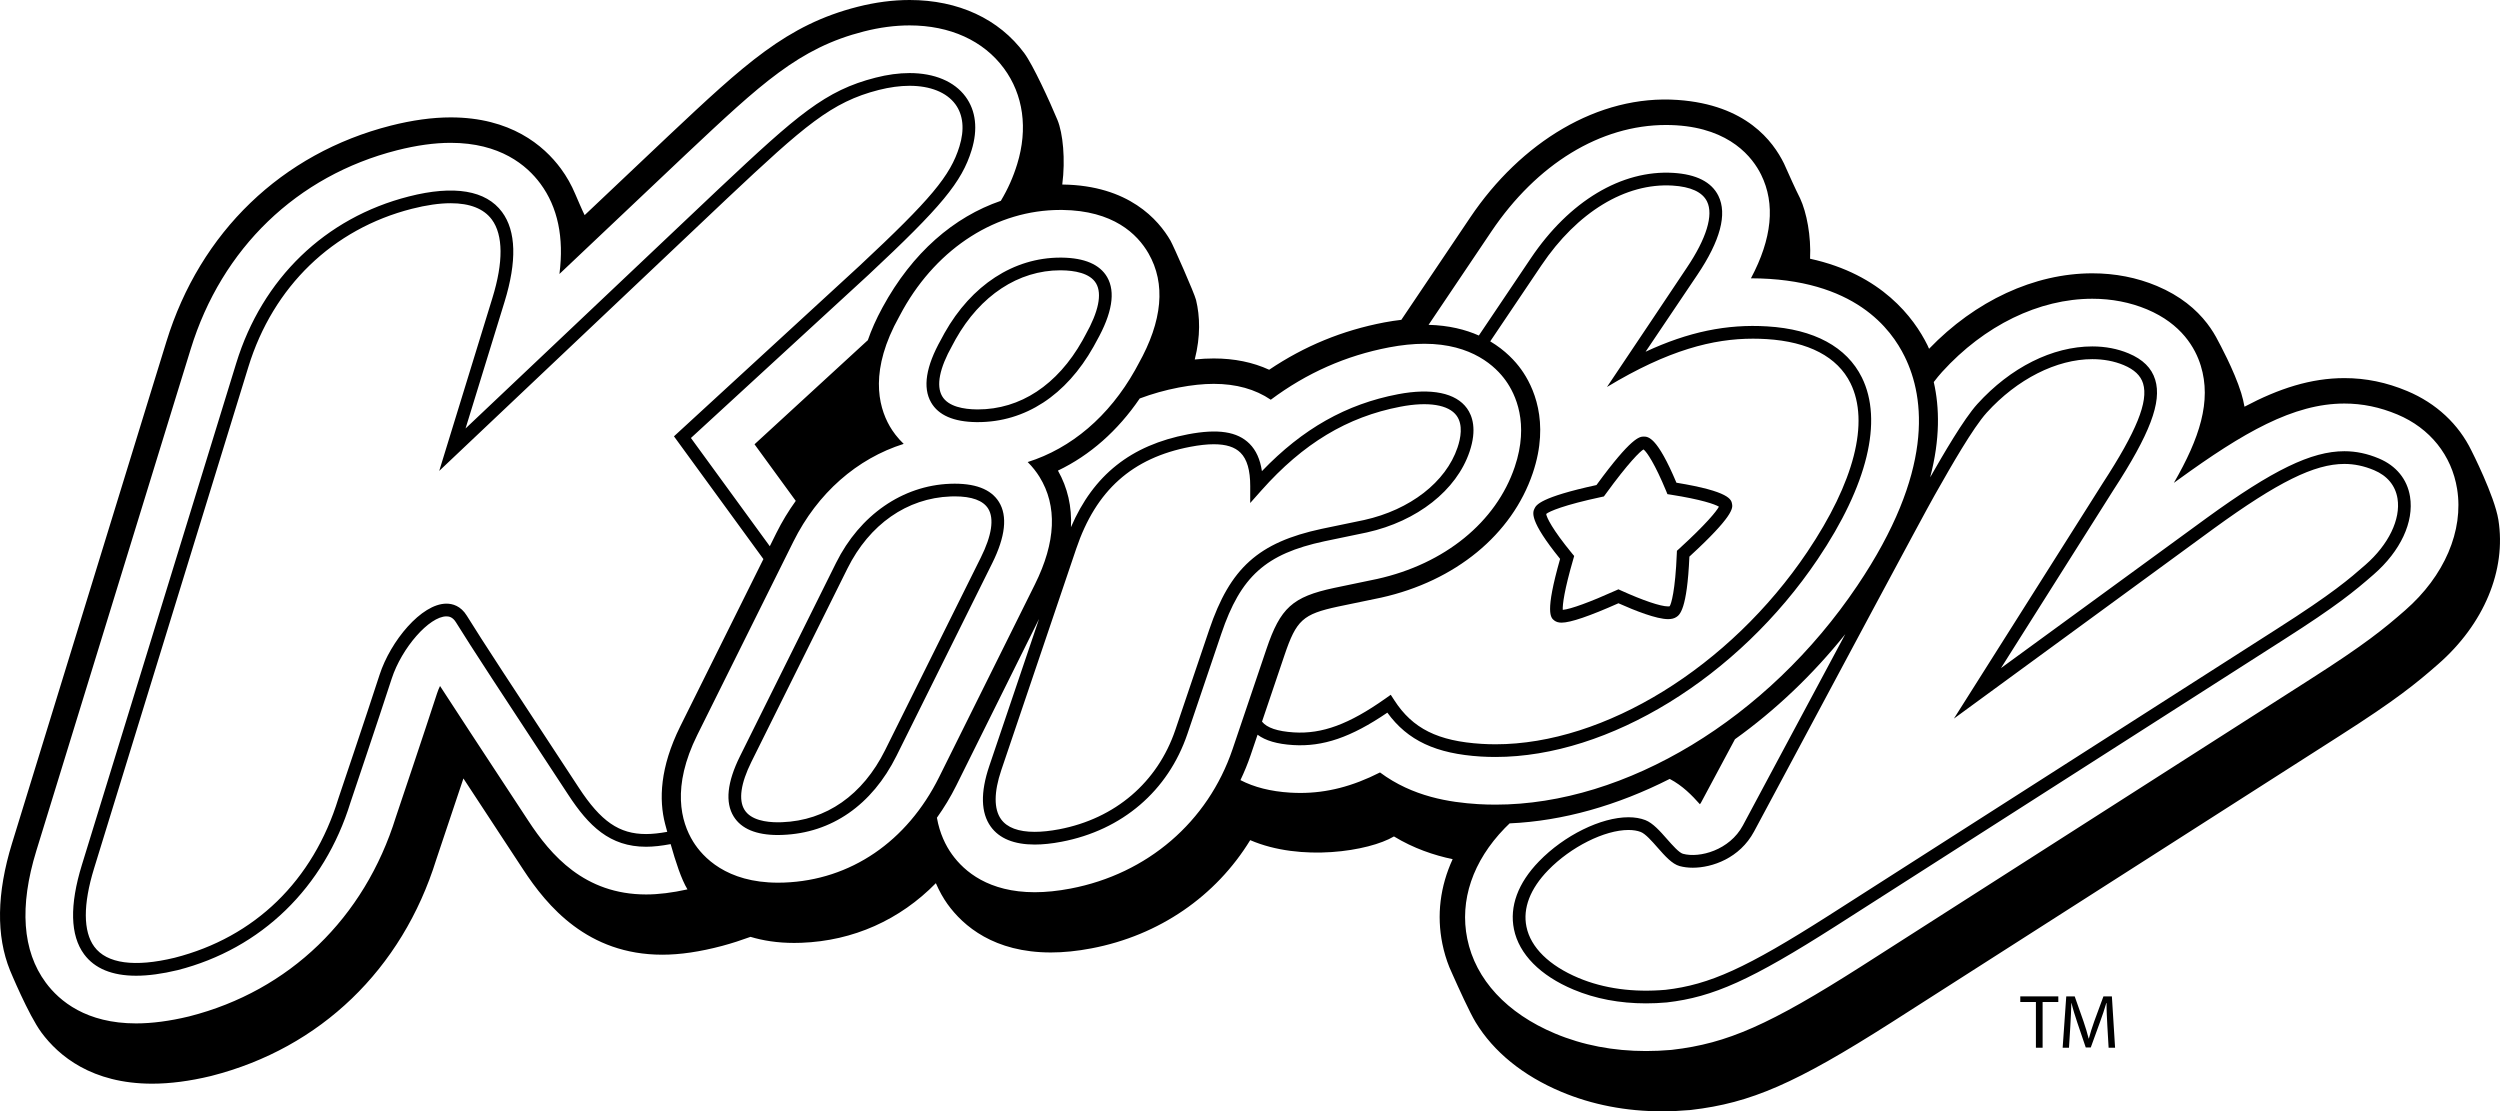 <?xml version="1.0" encoding="utf-8"?>
<!-- Generator: Adobe Illustrator 16.0.0, SVG Export Plug-In . SVG Version: 6.00 Build 0)  -->
<!DOCTYPE svg PUBLIC "-//W3C//DTD SVG 1.1//EN" "http://www.w3.org/Graphics/SVG/1.1/DTD/svg11.dtd">
<svg version="1.1" id="Layer_1" xmlns="http://www.w3.org/2000/svg" xmlns:xlink="http://www.w3.org/1999/xlink" x="0px" y="0px"
	 width="995.145px" height="442.371px" viewBox="0 0 995.145 442.371" enable-background="new 0 0 995.145 442.371"
	 xml:space="preserve">
<g>
	<path d="M621.605,247.85c-1.198,0-2.144-0.279-2.875-0.834c-1.443-1.1-3.864-2.932,2.286-24.549
		c-12.479-15.412-10.926-18.562-10.158-20.107c0.666-1.32,2.188-4.406,24.626-9.282c13.968-19.14,17.188-19.251,18.74-19.297
		c0.022,0,0.045,0,0.057,0c1.844,0,5.374,0.19,13.035,18.364c21.296,3.486,21.851,6.738,22.149,8.504
		c0.255,1.514,0.788,4.619-16.987,20.908c-0.922,21.251-3.907,23.216-5.195,24.06c-0.844,0.557-1.921,0.834-3.275,0.834
		c-4.606,0-13.091-3.332-19.773-6.318C632.742,245.25,625.136,247.85,621.605,247.85z M663.73,196.698l-0.533-1.312
		c-4.396-10.624-7.672-15.544-8.982-16.487c-1.222,0.656-5.873,5.074-15.2,17.934l-0.577,0.786l-0.942,0.198
		c-14.935,3.197-20.785,5.72-22.019,6.764c0.156,1.396,2.422,6.128,10.282,15.712l0.854,1.031l-0.366,1.276
		c-3.553,12.236-4.31,18.109-4.175,20.162c3.131-0.277,10.914-3.119,21.116-7.715l1.044-0.467l1.033,0.477
		c8.748,3.965,15.743,6.33,18.73,6.33c0.442,0,0.609-0.057,0.609-0.057c0.601-0.711,2.276-6.207,2.864-21.03l0.045-1.055
		l0.777-0.711c10.791-9.837,14.944-14.987,15.942-16.841c-1.62-0.989-6.994-2.865-19.097-4.775L663.73,196.698z"/>
	<path fill-rule="evenodd" clip-rule="evenodd" d="M994.497,206.891c-1.544-9.551-10.715-27.514-10.715-27.514
		c-5.118-10.525-13.968-18.842-25.548-23.705c-8.271-3.474-16.467-5.163-25.037-5.163c-13.269,0-26.06,4.108-39.759,11.382
		c-0.322-1.8-0.744-3.608-1.301-5.42c-2.798-9.104-9.104-20.584-9.104-20.584c-1.177-2.354-2.643-4.772-4.485-7.16
		c-4.297-5.574-10.636-10.973-19.984-14.899c-7.96-3.343-16.609-5.03-25.703-5.03c-23.071,0-46.576,10.926-64.985,30.043
		c-0.222-0.478-0.422-0.984-0.644-1.443c-5.353-10.823-18.209-28.198-46.722-34.406c0.443-9.016-1.333-18.364-3.975-24.061
		c-1.566-3.373-0.312-0.211-6.418-13.869c-4.319-8.735-14.956-23.367-42.28-25.278c-31.71-2.229-62.542,16.955-82.594,46.765
		l-27.436,40.762c-2.222,0.264-4.476,0.586-6.784,1.03c-16.688,3.187-31.743,9.37-45.821,18.841
		c-6.507-2.986-13.879-4.496-22.041-4.496c-2.441,0-4.963,0.133-7.583,0.409c2.356-9.292,2.078-17.185,0.523-23.659
		c-0.646-2.687-9.04-21.672-10.171-23.638c-4.729-8.205-16.588-22.016-42.944-22.34h-0.146c1.312-10.036,0.256-20.476-1.91-25.703
		c-3.109-7.491-9.749-21.918-13.19-26.579C397.659,7.516,381.438,0,362.064,0c-6.662,0-13.624,0.909-20.694,2.707
		c-28.291,7.206-44.989,22.895-75.304,51.385l-33.34,31.544c-0.523-0.899-3.396-7.571-3.74-8.396
		c-1.514-3.598-3.411-6.984-5.73-10.125c-6.861-9.295-20.053-20.385-43.869-20.385c-7.293,0-15.308,1.11-23.824,3.272
		c-43.346,11.024-75.91,42.372-89.323,85.981l-5.864,19.009L4.785,335.705c-6.109,19.842-6.365,36.795-0.791,50.574
		c0,0,7.319,17.709,12.492,24.715c6.862,9.293,20.084,20.375,44.103,20.375c7.125,0,14.977-1.021,23.347-3.043l0.291-0.078
		c43.289-11.035,75.822-42.391,89.412-86.047c1.821-5.396,6.506-19.33,10.826-32.332c4.43,6.762,9.014,13.734,13.301,20.264
		l0.453,0.699c3.778,5.752,7.252,11.035,10.051,15.299c9.525,14.545,25.613,33.887,55.334,33.896c7.176,0,14.979-1.154,23.861-3.508
		c3.943-1.055,7.672-2.287,11.282-3.598c4.95,1.488,10.688,2.42,17.375,2.42c0.921,0,1.876-0.021,2.842-0.055
		c20.707-0.756,39.258-9.139,53.562-23.729c1.386,3.197,2.964,5.984,4.618,8.295c6.316,8.793,18.587,19.285,41.168,19.285
		c5.041,0,10.473-0.545,16.134-1.633c27.045-5.15,49.54-20.773,63.208-43.078c20.151,8.693,47.275,4.451,57.224-1.477
		c7.861,4.783,15.944,7.482,23.361,9.049c-4.964,10.791-6.418,22.283-4.086,33.707c0.653,3.199,1.576,6.297,2.774,9.283
		c0.434,1.064,0.889,2.107,1.389,3.143c2.254,5.061,6.706,14.889,9.082,18.797c7.105,11.691,18.764,21.229,34.107,27.68
		c12.246,5.141,25.748,7.762,40.126,7.762c3.542,0,7.161-0.168,10.792-0.488h0.077l0.09-0.012l0.588-0.057
		c23.771-2.754,41.613-10.547,79.642-34.773l178.424-114.094c22.65-14.445,30.545-20.93,39.216-28.514
		C988.745,248.492,997.727,226.975,994.497,206.891z M269.611,175.514l-1.334-1.832l73.956-67.961
		c28.29-26.426,36.087-35.752,39.682-47.44c2.078-6.731,1.513-12.538-1.642-16.813c-3.485-4.706-9.959-7.316-18.221-7.316
		c-3.818,0-7.95,0.57-12.256,1.654c-18.853,4.812-29.5,14.189-60.3,43.137L174.835,187.449l21.173-68.839
		c4.397-14.266,4.311-25.058-0.222-31.209c-3.197-4.319-8.714-6.506-16.399-6.506c-4.463,0-9.647,0.741-15.412,2.209
		c-31.541,8.026-55.269,30.965-65.106,62.933L37.426,345.742c-4.396,14.291-4.353,25.049,0.111,31.1
		c4.985,6.75,16.045,8.25,31.942,4.408c31.976-8.15,55.15-30.666,65.208-63.387c0.135-0.4,11.125-32.941,16.408-49.254
		c4.334-13.365,16.635-28.322,26.617-28.322c2.354,0,5.686,0.834,8.125,4.818c5.284,8.648,21.396,33.152,34.331,52.85
		c3.843,5.863,7.386,11.248,10.238,15.6c8.803,13.447,16.063,18.443,26.769,18.443c2.495,0,5.318-0.312,8.424-0.877
		c0,0-0.478-1.744-0.863-3.221c-2.465-9.561-2.065-22.406,6.027-38.729l33.12-66.627
		C288.141,200.928,269.611,175.514,269.611,175.514z M515.051,291.539c11.202,0.688,21.851-3.188,36.396-13.457l2.153-1.521
		l1.434,2.209c7.261,11.246,17.343,16.266,34.785,17.332c1.81,0.109,3.651,0.166,5.507,0.166c43.4,0,93.253-30.766,124.062-76.544
		c18.742-27.847,24.859-51.705,17.21-67.205c-5.163-10.459-16.721-16.521-33.407-17.543c-1.812-0.109-3.632-0.166-5.396-0.166
		c-15.766,0-33.631,4.431-58.124,19.23c4.009-5.907,31.766-47.453,31.766-47.453c7.84-11.646,10.703-21.029,8.051-26.402
		c-1.854-3.742-6.484-5.875-13.745-6.317c-18.698-1.123-37.905,10.559-52.173,31.754l-20.363,30.243
		c0,0.011-0.011,0.011-0.011,0.011c6.028,3.588,9.993,7.916,12.335,11.183c4.708,6.562,11.568,20.652,4.607,41.248
		c-8.271,24.48-30.8,43-60.365,49.583l-17.166,3.564c-13.989,3.01-16.576,5.361-21.307,19.342l-8.949,26.457
		C504.345,289.729,508.521,291.127,515.051,291.539z M557.43,161.891c-21.14,4.043-38.727,14.633-55.348,33.353l-4.43,4.985
		l0.011-6.674c0.011-6.373-1.255-10.736-3.854-13.334c-2.265-2.275-5.751-3.386-10.648-3.386c-2.674,0-5.826,0.345-9.371,1.021
		c-23.103,4.42-37.528,17.312-45.398,40.582l-29.833,88.156c-2.94,8.717-2.976,15.455-0.09,19.486
		c2.4,3.354,6.918,5.041,13.414,5.041c2.887,0,6.162-0.346,9.728-1.021c22.306-4.254,39.157-18.676,46.245-39.561l13.487-39.871
		c8.327-24.615,19.619-34.75,44.768-40.159l16.933-3.521c18.264-4.062,32.498-15.102,37.128-28.812
		c1.288-3.786,2.265-9.059-0.333-12.68C576.672,161.089,568.521,159.759,557.43,161.891z M422.562,107.608l-0.487-0.012
		c-16.666,0-31.854,10.006-41.669,27.426l-1.375,2.553c-5.056,8.971-6.431,15.912-4.021,20.107
		c2.463,4.264,8.804,5.229,13.688,5.285l0.522,0.01c16.908,0,31.697-9.734,41.646-27.424l1.242-2.289
		c5.175-9.19,6.628-16.24,4.22-20.416C433.898,108.628,427.503,107.665,422.562,107.608z M945.021,187.159
		c-4.009-1.678-7.871-2.487-11.824-2.487c-11.913,0-26.446,7.187-51.861,25.627l-103.567,75.745l59.233-93.689
		c13.468-20.684,18.265-32.554,16.066-39.713c-0.967-3.154-3.486-5.539-7.706-7.315c-3.765-1.566-7.973-2.365-12.502-2.365
		c-14.224,0-29.923,7.947-42.003,21.261c-5.552,6.117-14.556,21.982-19.396,30.51l-1.521,2.678
		c-4.143,7.261-40.926,76.033-60.688,112.982c-5.585,10.416-9.659,18.055-11.036,20.596c-5.707,10.639-16.699,14.412-24.382,14.412
		c-1.898,0-3.664-0.223-5.252-0.654c-3.021-0.832-5.817-4.008-8.771-7.361c-2.265-2.576-4.817-5.484-6.706-6.217
		c-1.354-0.521-2.985-0.789-4.874-0.789c-9.525,0-22.982,6.74-31.977,16.012c-7.161,7.371-10.147,15.154-8.638,22.494
		c1.677,8.238,9.025,15.467,20.694,20.373c10.126,4.264,21.918,5.852,34.687,4.742c17.543-2.021,32.144-8.672,65.008-29.613
		L906.44,250.293c22.229-14.18,28.79-19.908,35.13-25.449c9.205-8.037,14.102-18.143,12.779-26.379
		C953.515,193.278,950.285,189.371,945.021,187.159z M380.005,197.584c-0.521,0-1.065,0.014-1.608,0.034
		c-17.353,0.646-32.32,11.104-41.069,28.68l-38.226,76.953c-4.244,8.549-5.199,15.166-2.742,19.119
		c2.541,4.098,8.648,4.951,13.333,4.951c0.511,0,1.03-0.012,1.576-0.033c17.599-0.645,32.177-10.824,41.048-28.68l38.104-76.674
		c4.366-8.772,5.375-15.5,2.934-19.455C391.344,199.229,386.847,197.584,380.005,197.584z M758.149,141.884
		c-5.253-10.64-19.696-31.032-61.178-31.101c8.416-15.787,9.792-29.637,4.063-41.237c-3.342-6.78-12.191-18.343-33.819-19.672
		c-1.354-0.079-2.709-0.122-4.053-0.122c-26.048,0-51.396,15.477-69.538,42.443l-24.97,37.106
		c8.094,0.212,14.688,1.888,20.007,4.253c0.012,0,0.012-0.012,0.012-0.012l20.695-30.754c15.277-22.708,36.106-35.208,56.681-33.975
		c9.216,0.563,15.255,3.641,17.964,9.127c3.599,7.271,0.777,17.863-8.371,31.464l-20.606,30.608
		c17.01-7.914,32.31-11.078,48.465-10.09c18.608,1.131,31.621,8.172,37.639,20.35c8.482,17.201,2.255,42.857-17.554,72.271
		c-31.698,47.119-83.249,78.773-128.261,78.773c-1.954,0-3.908-0.055-5.818-0.166c-17.887-1.1-29.188-6.361-37.261-17.477
		c-14.512,9.881-25.659,13.635-37.506,12.902c-6.362-0.391-11.025-1.768-14.156-4.119l-2.787,8.215
		c-1.154,3.398-2.521,6.674-4.029,9.859c5.416,2.809,12,4.508,19.815,4.984c1.346,0.078,2.679,0.123,4.021,0.123
		c10.525,0,20.719-2.576,31.722-8.162c13.013,9.693,27.779,11.914,39.026,12.613c2.286,0.133,4.63,0.201,6.973,0.201
		c51.851,0,108.375-34.209,143.993-87.148C769.795,187.916,766.375,158.548,758.149,141.884z M599.366,151.487
		c-3.919-5.475-13.347-14.646-32.364-14.646c-4.375,0-9.104,0.488-14.079,1.433c-17.176,3.285-32.753,10.158-47.076,20.84
		c-6.194-4.195-13.79-6.318-22.685-6.318c-4.24,0-8.779,0.479-13.875,1.443c-5.52,1.055-10.705,2.533-15.604,4.373
		c-8.748,12.838-19.784,22.599-32.562,28.715c3.865,6.84,5.585,14.367,5.175,22.529c8.959-20.799,23.905-32.646,46.552-36.975
		c12.016-2.288,19.709-1.089,24.551,3.764c2.587,2.588,4.208,6.174,4.919,10.893c16.231-16.909,33.586-26.691,54.171-30.62
		c13.301-2.544,23.038-0.534,27.457,5.628c2.132,2.964,4.031,8.361,1.021,17.244c-5.185,15.377-20.84,27.688-40.857,32.143
		l-16.942,3.528c-23.328,5.009-33.298,13.958-41.026,36.829L472.65,292.16c-7.685,22.662-25.938,38.305-50.085,42.9
		c-3.875,0.744-7.473,1.121-10.682,1.121c-8.214,0-14.112-2.408-17.52-7.16c-3.933-5.484-4.13-13.58-0.588-24.049l19.831-58.613
		l-32.955,66.33c-2.276,4.584-4.886,8.85-7.705,12.812c1.099,6.271,3.488,11.092,5.994,14.578
		c4.942,6.883,14.658,15.076,32.955,15.076c4.396,0,9.194-0.488,14.223-1.453c30.601-5.83,54.715-26.559,64.508-55.471l13.49-39.871
		c5.564-16.443,10.37-20.773,26.902-24.326l17.209-3.586c26.857-5.975,47.319-22.638,54.727-44.578
		C608.826,168.485,603.219,156.86,599.366,151.487z M978.075,194.643c-2.153-13.412-10.813-24.213-23.761-29.646
		c-7.006-2.931-13.911-4.363-21.117-4.363c-20.284,0-40.281,11.562-66.019,30.234l-1.854,1.345
		c10.26-17.8,15.045-32.521,10.715-46.635c-2.165-7.038-7.628-16.631-21.396-22.428c-6.718-2.811-14.046-4.23-21.784-4.23
		c-21.195,0-42.99,10.615-59.812,29.146c-1.065,1.177-2.177,2.531-3.298,4.011c2.311,10.124,2.564,22.728-1.433,37.937
		c5.119-8.992,13.335-23.183,18.786-29.199c13.224-14.567,29.899-22.918,45.743-22.918c5.22,0,10.081,0.933,14.456,2.767
		c5.695,2.387,9.16,5.817,10.593,10.489c2.721,8.871-2.099,21.598-16.644,43.936l-44.756,70.861l81.861-59.745
		c26.369-19.144,41.735-26.593,54.825-26.593c4.642,0,9.148,0.943,13.778,2.898c6.862,2.873,11.259,8.26,12.369,15.155
		c1.632,10.09-3.774,21.685-14.444,30.987c-7.729,6.75-14.801,12.559-35.729,25.902L730.725,368.646
		c-33.631,21.43-48.709,28.246-67.218,30.379c-2.842,0.256-5.618,0.377-8.314,0.377c-10.481,0-20.187-1.844-28.847-5.484
		c-13.257-5.562-21.673-14.102-23.705-24.025c-1.843-9.061,1.601-18.41,9.972-27.023c10.025-10.338,24.671-17.555,35.617-17.555
		c2.51,0,4.764,0.389,6.695,1.131c3.042,1.178,5.906,4.441,8.671,7.586c2.121,2.408,4.752,5.395,6.308,5.826
		c6.616,1.812,18.574-1.432,23.859-11.268c1.365-2.543,5.44-10.172,11.015-20.598c8.172-15.268,19.253-35.984,29.744-55.549
		c-12.979,16.213-27.88,30.334-43.911,41.814c-0.855,1.6-1.71,3.186-2.555,4.773c-5.573,10.402-9.647,18.031-11.014,20.574
		c-0.111,0.199-0.233,0.365-0.389,0.531c-3.12-3.508-6.896-7.404-12.015-10.08c-20.772,10.537-42.523,16.766-63.72,17.697
		c-0.644,0.623-1.288,1.244-1.921,1.889c-12.757,13.146-18.064,28.777-14.944,44.045c3.32,16.254,15.732,29.666,34.931,37.717
		c11.015,4.631,23.193,6.973,36.218,6.973c3.242,0,6.573-0.145,9.903-0.434l0.589-0.066c21.873-2.52,38.737-9.971,75.256-33.242
		l178.412-114.082c22.051-14.066,29.667-20.307,38.005-27.602C973.012,229.307,980.75,211.253,978.075,194.643z M436.531,135.709
		l-1.242,2.286c-10.893,19.387-27.247,30.034-46.066,30.034h-0.589c-9.027-0.122-15.079-2.742-17.998-7.827
		c-3.412-5.907-2.078-14.347,3.962-25.069l1.375-2.555c10.75-19.107,27.547-30.033,46.102-30.033h0.554
		c9.096,0.11,15.178,2.732,18.088,7.771C444.114,116.211,442.704,124.75,436.531,135.709z M394.962,224.189l-38.104,76.676
		c-9.748,19.586-25.871,30.766-45.412,31.477c-0.601,0.033-1.188,0.045-1.753,0.045c-8.685,0-14.61-2.477-17.632-7.352
		c-3.477-5.596-2.631-13.689,2.51-24.037l38.237-76.953c9.449-19,26.426-30.767,45.401-31.476c9.77-0.355,16.252,2.086,19.438,7.246
		C401.113,205.414,400.213,213.606,394.962,224.189z M457.16,100.846c-4.462-7.74-14.024-17.021-34.295-17.275h-0.79
		c-25.227,0-48.631,14.822-62.621,39.66l-1.498,2.765c-11.781,21.062-8.562,35.373-3.778,43.688
		c1.188,2.045,2.977,4.551,5.543,7.008c-18.521,5.83-34.287,19.541-43.915,38.914l-38.249,76.955
		c-10.27,20.707-6.55,34.529-1.631,42.479c3.786,6.096,13.201,16.32,33.765,16.32c0.798,0,1.61-0.01,2.443-0.043
		c26.422-0.967,48.917-16.277,61.707-42.014l38.108-76.666c8.381-16.853,8.992-31.254,1.831-42.824
		c-1.201-1.92-2.733-3.94-4.697-5.884c17.342-5.475,32.354-18.144,42.735-36.595l1.345-2.477
		C462.77,127.715,464.111,112.916,457.16,100.846z M399.603,27.19c-8.126-11.016-21.462-17.076-37.55-17.076
		c-5.817,0-11.936,0.809-18.195,2.408c-25.761,6.553-40.817,20.707-70.871,48.955l-50.297,47.584
		c1.865-14.543-0.666-26.58-7.569-35.938c-5.476-7.417-16.134-16.265-35.731-16.265c-6.461,0-13.632,0.998-21.338,2.953
		c-39.838,10.146-69.794,38.99-82.141,79.149l-5.872,19.021L14.454,338.682c-6.827,22.184-5.562,39.826,3.751,52.439
		c5.476,7.416,16.167,16.254,35.965,16.254c6.326,0,13.379-0.922,20.962-2.754l0.265-0.066c39.75-10.137,69.683-39.049,82.184-79.33
		c1.123-3.342,11.238-33.354,16.378-49.186c0.332-1.021,0.733-2.021,1.199-2.977c7.293,11.258,16.832,25.771,25.093,38.35
		c3.773,5.752,7.25,11.035,10.046,15.301c8.929,13.656,22.34,29.322,46.879,29.334c4.993,0,10.435-0.689,16.474-2.021
		c-2.451-4.062-4.662-10.848-6.692-18.021c-3.599,0.678-6.862,1.055-9.78,1.055c-14.455,0-22.861-8.281-31.002-20.74
		c-2.843-4.34-6.383-9.725-10.236-15.588c-12.957-19.719-29.08-44.268-34.42-52.982c-1.31-2.152-2.795-2.398-3.805-2.398
		c-6.818,0-17.811,12.525-21.806,24.826c-5.3,16.334-16.29,48.908-16.4,49.242c-10.438,33.908-35.519,58.258-68.805,66.75
		c-6.162,1.488-11.714,2.23-16.531,2.23c-9.539,0-16.512-2.875-20.698-8.549c-5.539-7.506-5.837-19.484-0.876-35.584L94.04,144.547
		c10.36-33.686,35.396-57.867,68.692-66.341c18.043-4.606,30.744-2.44,37.119,6.196c5.617,7.595,5.938,19.605,0.998,35.705
		l-15.533,50.451l100.716-95.306c31.521-29.624,42.448-39.235,62.509-44.344c4.73-1.212,9.271-1.822,13.512-1.822
		c9.914,0,17.822,3.331,22.284,9.371c4.141,5.608,4.985,12.978,2.419,21.308c-3.919,12.732-11.988,22.481-41.081,49.663
		l-70.646,64.916c4.341,5.964,18.553,25.45,31.399,43.093l2.585-5.218c2.268-4.565,4.875-8.853,7.749-12.837
		c-5.825-7.984-11.633-15.955-16.42-22.529l45.011-41.354c0.022,0,0.047,0,0.065,0.009c1.401-4.085,3.319-8.447,5.875-13.135
		c11.89-21.883,28.466-36.037,47.099-42.434c2.843-4.752,4.921-9.45,6.507-14.602C409.242,51.239,407.362,37.68,399.603,27.19z"/>
	<polygon points="810.411,398.859 804.193,398.859 804.193,396.617 819.326,396.617 819.326,398.859 813.075,398.859 
		813.075,417.057 810.411,417.057 	"/>
	<path d="M838.833,408.086c-0.146-2.854-0.333-6.285-0.3-8.826h-0.101c-0.688,2.387-1.544,4.939-2.575,7.76l-3.608,9.928h-1.999
		l-3.309-9.738c-0.967-2.887-1.787-5.529-2.364-7.949h-0.056c-0.066,2.543-0.224,5.975-0.399,9.037l-0.544,8.762h-2.521
		l1.433-20.439h3.364l3.485,9.893c0.855,2.521,1.544,4.764,2.065,6.883h0.089c0.521-2.064,1.243-4.307,2.154-6.883l3.642-9.893
		h3.364l1.275,20.439h-2.575L838.833,408.086z"/>
</g>
</svg>
